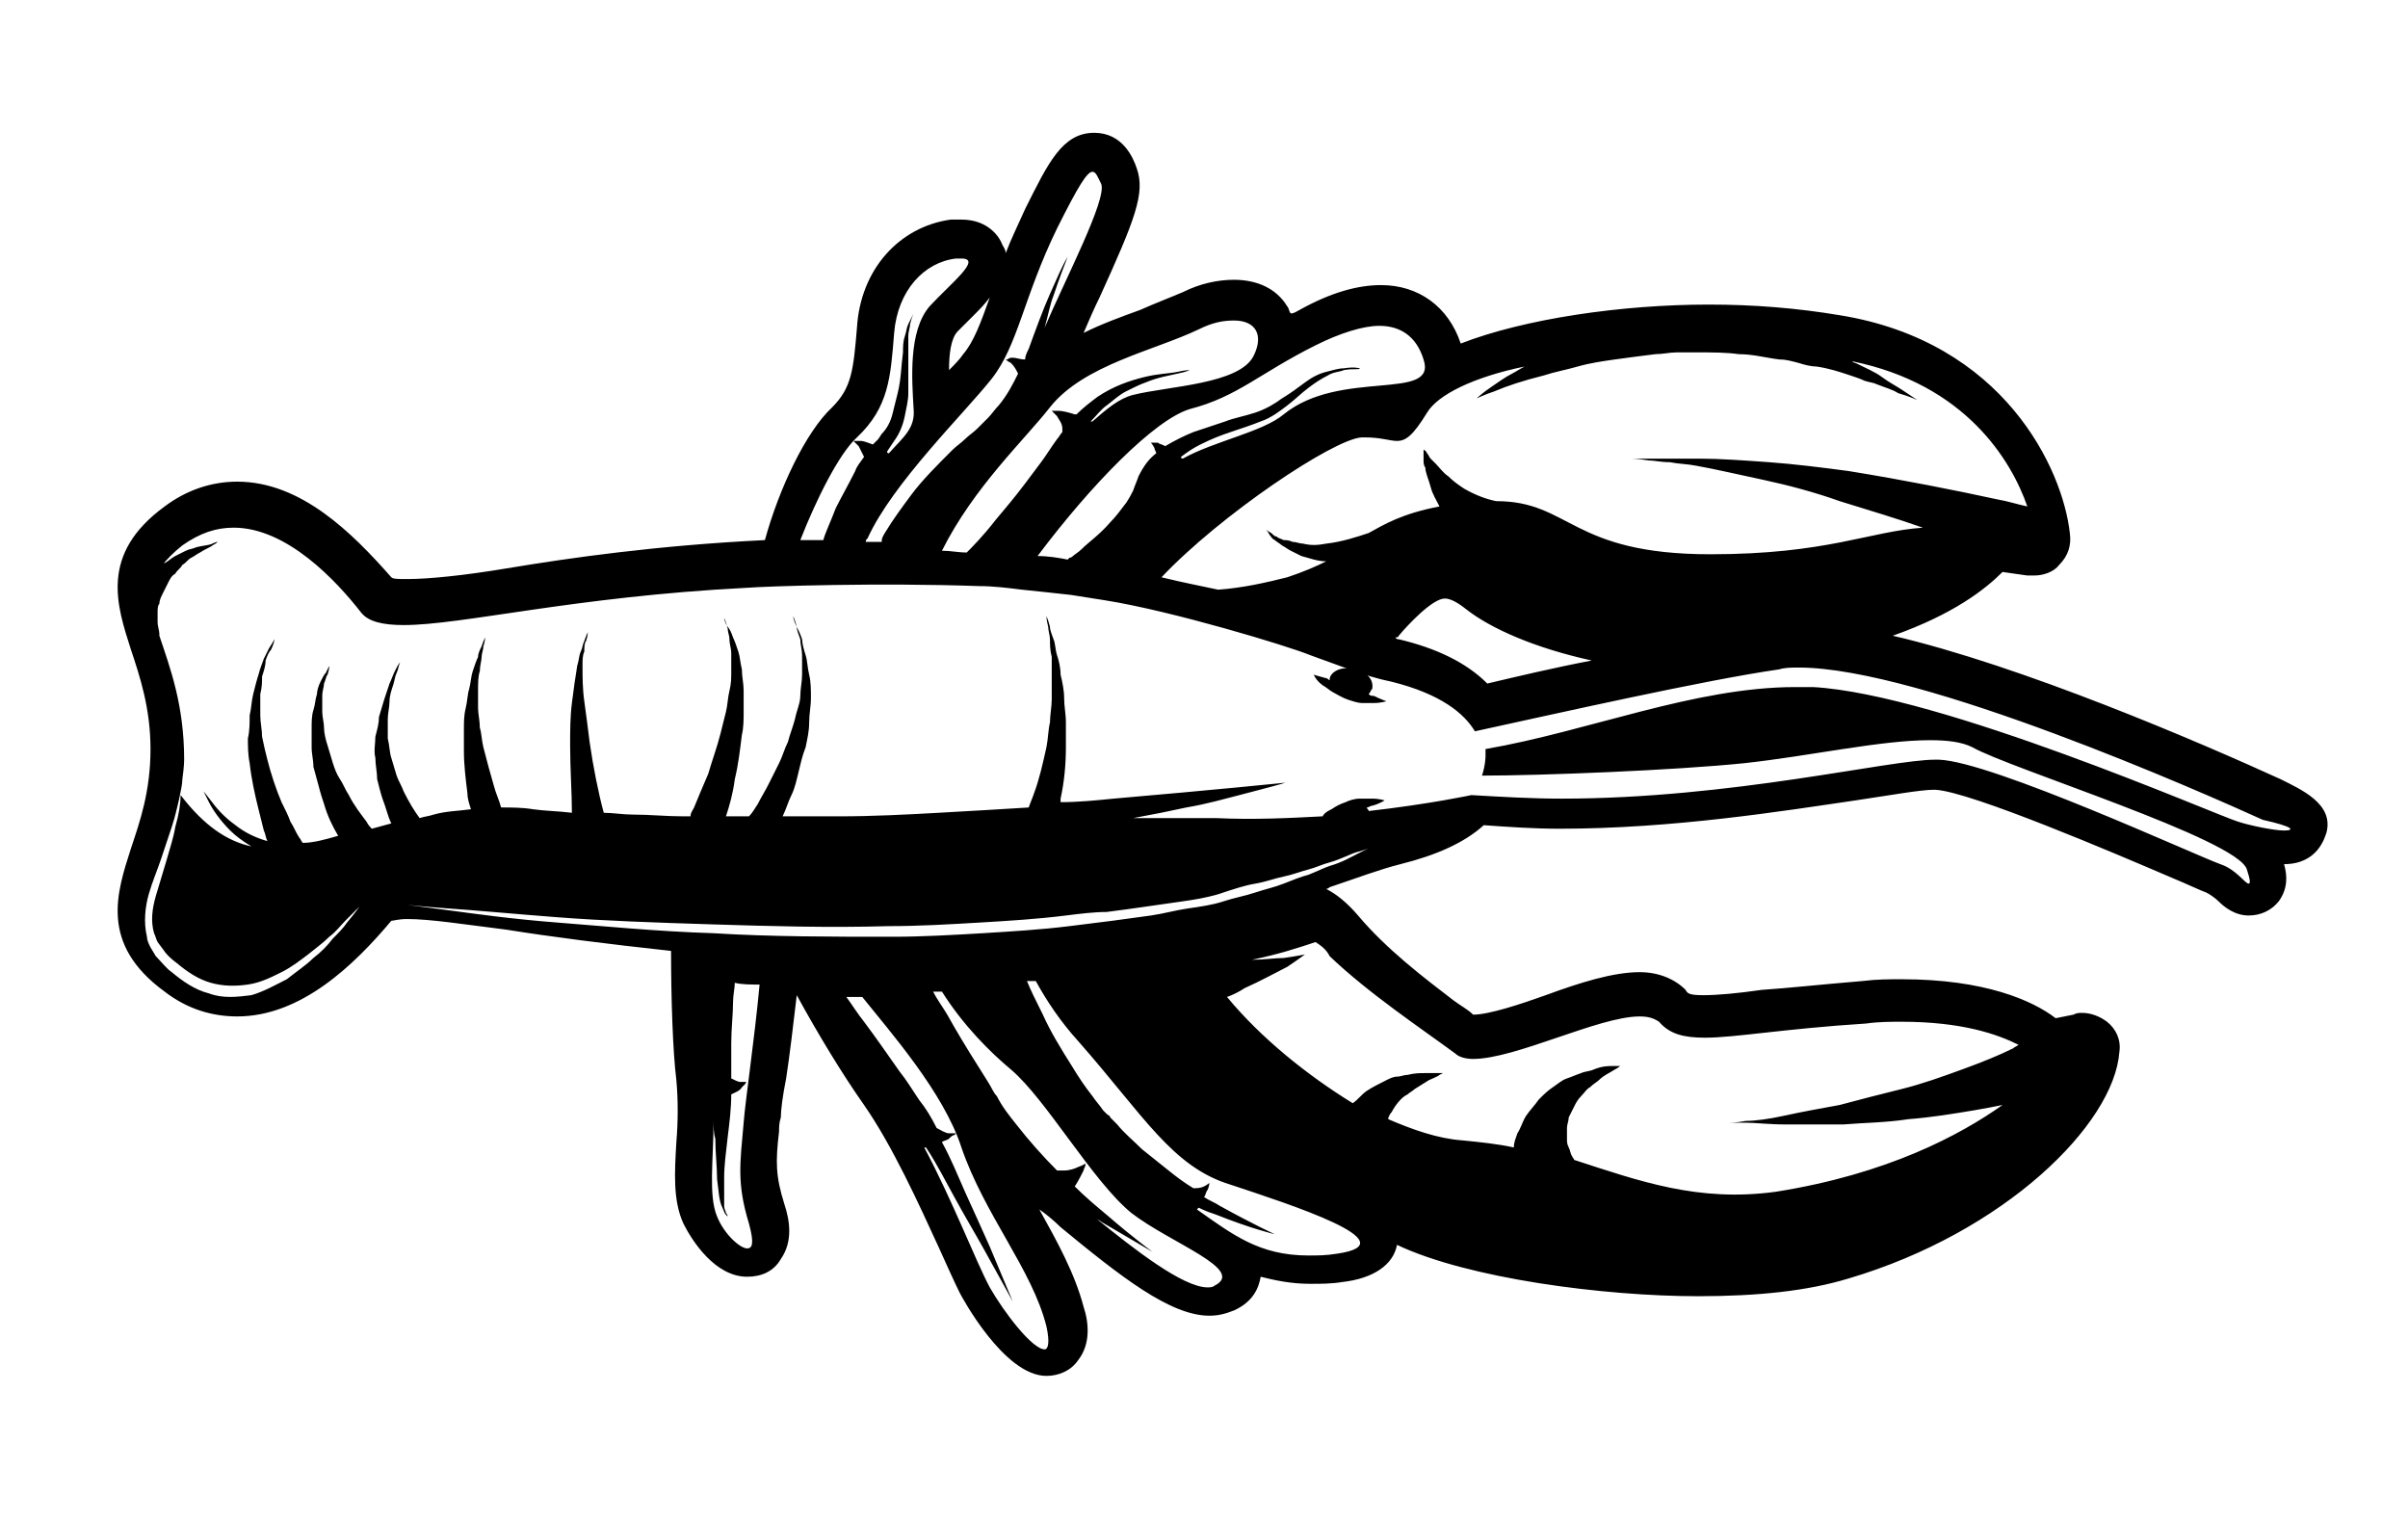 <?xml version="1.0" encoding="utf-8"?>
<!-- Generator: Adobe Illustrator 21.0.0, SVG Export Plug-In . SVG Version: 6.00 Build 0)  -->
<svg version="1.1" id="Layer_1" xmlns="http://www.w3.org/2000/svg" xmlns:xlink="http://www.w3.org/1999/xlink" x="0px" y="0px"
	 viewBox="0 0 136 86" style="enable-background:new 0 0 136 86;" xml:space="preserve">
<g>
	<path d="M128.8,44c-4.6-2.1-14.6-6.4-21.9-8.1c3.4-1.2,5.2-2.6,6.2-3.6l1.4,0.2c0.1,0,0.2,0,0.4,0c0.5,0,1.1-0.2,1.4-0.6
		c0.5-0.5,0.7-1.1,0.6-1.8c-0.4-3.6-3.7-10.8-13-12.3c-2.4-0.4-4.8-0.6-7.4-0.6c-4.9,0-10.4,0.8-14,2.2l0,0
		c-0.7-2.1-2.4-3.3-4.5-3.3c-1.3,0-2.8,0.4-4.6,1.4c-0.2,0.1-0.3,0.2-0.5,0.2c-0.1-0.1-0.1-0.3-0.2-0.4c-0.6-1-1.7-1.5-3-1.5
		c-0.9,0-1.9,0.2-2.9,0.7c-0.7,0.3-1.5,0.6-2.4,1c-1.1,0.4-2.2,0.8-3.2,1.3c0.3-0.7,0.6-1.4,0.9-2c2-4.4,2.6-5.9,2.1-7.3
		c-0.2-0.6-0.8-2-2.4-2l0,0l0,0c-1.8,0-2.6,1.7-3.9,4.3c-0.4,0.9-0.8,1.7-1.1,2.5c0-0.2-0.1-0.3-0.2-0.5c-0.1-0.3-0.7-1.4-2.3-1.4
		c-0.2,0-0.4,0-0.6,0c-2.9,0.4-5.1,2.8-5.3,6.1c-0.2,2.4-0.3,3.4-1.4,4.5c-1.5,1.4-3,4.6-3.8,7.5c-6.1,0.3-11,1-14.6,1.6
		c-2.4,0.4-4.4,0.6-5.6,0.6c-0.5,0-0.8,0-0.9-0.1c-2.2-2.5-5.1-5.4-8.7-5.4c-1.5,0-2.9,0.5-4.1,1.4c-3.7,2.7-2.7,5.6-1.9,8.1
		c0.5,1.5,1.1,3.3,1.1,5.6c0,2.4-0.6,4.1-1.1,5.6c-0.8,2.5-1.8,5.4,1.9,8.1c1.3,1,2.7,1.4,4.1,1.4c3.6,0,6.6-2.9,8.7-5.4
		c0.1,0,0.4-0.1,0.9-0.1c1.3,0,3.2,0.3,5.6,0.6c2.5,0.4,5.6,0.8,9.3,1.2c0,2.7,0.1,5.7,0.3,7.3c0.1,1.1,0.1,2.3,0,3.5
		c-0.1,1.7-0.2,3.3,0.4,4.6c0.5,1,1.8,3,3.6,3c0.8,0,1.5-0.3,1.9-1c0.7-1,0.5-2.2,0.2-3.1c-0.5-1.6-0.5-2.4-0.3-4.1
		c0-0.2,0-0.5,0.1-0.8c0-0.4,0.1-1.2,0.3-2.2c0.2-1.3,0.4-3,0.6-4.7c1.2,2.2,2.6,4.5,3.8,6.2c1.6,2.3,3.1,5.6,4.2,8
		c0.5,1.1,0.9,2,1.2,2.6c0.1,0.2,2.5,4.7,4.9,4.7c0.7,0,1.4-0.3,1.8-0.9c0.7-0.9,0.6-2.1,0.3-3c-0.5-1.9-1.5-3.7-2.5-5.5l0,0
		c0.3,0.2,0.8,0.6,1.2,1c3.4,2.8,6.2,5,8.4,5c0.5,0,0.9-0.1,1.4-0.3c1.1-0.5,1.4-1.3,1.5-1.9c0.8,0.2,1.7,0.4,2.8,0.4
		c0.6,0,1.2,0,1.8-0.1c1.8-0.2,2.9-1,3.1-2.1c4,1.9,11.7,2.9,17,2.9c3.4,0,6.2-0.3,8.5-1c8.8-2.6,15-8.7,15.3-12.8
		c0.1-0.7-0.2-1.3-0.7-1.7c-0.4-0.3-0.9-0.5-1.4-0.5c-0.2,0-0.3,0-0.5,0.1l-1,0.2c-1.3-1-4-2.2-8.7-2.2c-0.7,0-1.4,0-2.2,0.1
		c-2.4,0.2-4.2,0.4-5.7,0.5c-1.4,0.2-2.5,0.3-3.3,0.3s-0.9-0.1-1-0.3c-0.6-0.6-1.5-1-2.6-1c-1.5,0-3.4,0.6-5.3,1.3
		c-1.4,0.5-3.2,1.1-4.1,1.1c-0.3-0.3-0.7-0.5-1.1-0.8c-1.7-1.3-3.8-2.9-5.4-4.8c-0.6-0.7-1.2-1.2-1.8-1.5c0.1,0,0.2-0.1,0.2-0.1
		c1.5-0.5,2.8-1,4-1.3c2-0.5,3.6-1.2,4.7-2.2c1.4,0.1,2.8,0.2,4.3,0.2c6.4,0,12.6-1,16.7-1.6c2-0.3,3.7-0.6,4.4-0.6h0.1
		c2,0.1,10.4,3.7,13.2,4.9c1.2,0.5,1.8,0.8,2.1,0.9c0.2,0.1,0.5,0.3,0.7,0.5c0.3,0.3,0.9,0.8,1.7,0.8c0.7,0,1.3-0.3,1.7-0.8
		c0.5-0.7,0.5-1.4,0.3-2.1c1.9,0,2.3-1.5,2.4-1.8C131.8,45.4,130,44.6,128.8,44z M79,35.9c0.5-0.6,1.9-2.1,2.6-2.1
		c0.3,0,0.7,0.2,1.2,0.6c1.4,1.1,3.9,2.2,7.1,2.9c-2.1,0.4-4.2,0.9-5.9,1.3c-1.2-1.2-2.9-2-5-2.5c-0.1,0-0.1,0-0.2-0.1
		C79,36,79,35.9,79,35.9z M86.1,20.7c-0.2,0.1-0.5,0.3-0.7,0.4c-0.4,0.2-0.8,0.5-1.1,0.7c-0.6,0.4-0.9,0.7-0.9,0.7s0.4-0.2,1-0.4
		c0.7-0.3,1.6-0.6,2.8-0.9c0.6-0.2,1.2-0.3,1.9-0.5s1.4-0.3,2.1-0.4c0.7-0.1,1.5-0.2,2.3-0.3c0.4,0,0.8-0.1,1.2-0.1h1.2
		c0.8,0,1.6,0,2.3,0.1c0.8,0,1.5,0.2,2.3,0.3c0.4,0,0.7,0.1,1.1,0.2c0.3,0.1,0.7,0.2,1,0.2c0.7,0.1,1.3,0.3,1.9,0.5
		c0.3,0.1,0.6,0.2,0.8,0.3c0.3,0.1,0.5,0.1,0.7,0.2c0.5,0.2,0.9,0.3,1.2,0.5c0.7,0.2,1.1,0.4,1.1,0.4s-0.3-0.2-0.9-0.6
		c-0.3-0.2-0.7-0.4-1.1-0.7s-0.9-0.5-1.5-0.8c-0.1,0-0.2-0.1-0.2-0.1c6.4,1.3,9,5.6,9.9,8.2c-0.5-0.1-1.1-0.3-1.7-0.4
		c-2.3-0.5-5.3-1.1-8.4-1.6c-1.5-0.2-3.1-0.4-4.5-0.5s-2.8-0.2-3.9-0.2c-0.6,0-1.1,0-1.6,0s-0.9,0-1.2,0c-0.7,0-1.1,0-1.1,0
		s0.4,0,1,0.1c0.3,0,0.7,0.1,1.2,0.1c0.5,0.1,1,0.1,1.5,0.2c1.1,0.2,2.4,0.5,3.8,0.8s2.9,0.7,4.3,1.2c1.6,0.5,3.3,1,4.7,1.5
		c-3,0.2-5.4,1.5-12,1.5c-7.9,0-7.9-3-12.1-3c-0.5-0.1-1.1-0.3-1.8-0.7c-0.3-0.2-0.6-0.4-0.9-0.7c-0.3-0.2-0.5-0.5-0.7-0.7
		c-0.1-0.1-0.2-0.2-0.3-0.3s-0.1-0.2-0.2-0.3c-0.1-0.2-0.2-0.2-0.2-0.2s0,0.1,0,0.3c0,0.1,0,0.2,0,0.3s0,0.3,0.1,0.4
		c0,0.3,0.2,0.7,0.3,1.1c0.1,0.4,0.3,0.7,0.5,1.1c-2.1,0.4-3.1,1-4,1.5c-0.6,0.2-1.5,0.5-2.4,0.6c-0.5,0.1-0.9,0.1-1.3,0
		c-0.2,0-0.4-0.1-0.6-0.1c-0.2-0.1-0.4-0.1-0.5-0.1c-0.2-0.1-0.3-0.1-0.4-0.2c-0.1,0-0.2-0.1-0.3-0.2c-0.2-0.1-0.3-0.2-0.3-0.2
		s0.1,0.1,0.2,0.3c0.1,0.1,0.1,0.2,0.3,0.3c0.1,0.1,0.3,0.2,0.4,0.3c0.2,0.1,0.3,0.2,0.5,0.3s0.4,0.2,0.6,0.3
		c0.4,0.1,0.9,0.3,1.4,0.3c-0.6,0.3-1.3,0.6-2.2,0.9c-1.2,0.3-2.5,0.6-3.9,0.7c-0.9-0.2-2-0.4-3.2-0.7c3.3-3.5,9.7-7.8,11.3-7.9
		c0.1,0,0.1,0,0.2,0c0.9,0,1.4,0.2,1.8,0.2c0.5,0,0.9-0.3,1.7-1.6C81.2,22.3,83.2,21.3,86.1,20.7z M74.3,19.5
		c1.4-0.7,2.7-1.1,3.6-1.1c1.2,0,2.1,0.6,2.5,1.9c0.8,2.4-4.7,0.5-7.9,3.1c-1.2,1-3.9,1.5-5.7,2.5c0,0-0.1,0-0.1-0.1
		c0.4-0.3,0.7-0.5,1.1-0.7c0.6-0.3,1.1-0.5,1.7-0.7c0.6-0.2,1.2-0.4,1.7-0.6c0.6-0.2,1.1-0.6,1.5-0.9c0.4-0.3,0.8-0.7,1.2-1
		s0.7-0.5,1.1-0.7c0.3-0.2,0.7-0.2,0.9-0.3c0.5-0.1,0.9,0,0.9-0.1c0,0-0.3-0.1-0.9,0c-0.3,0-0.6,0.1-1,0.2c-0.4,0.1-0.8,0.3-1.2,0.6
		s-0.8,0.6-1.3,0.9c-0.4,0.3-0.9,0.6-1.5,0.8s-1.2,0.3-1.7,0.5c-0.6,0.2-1.2,0.4-1.8,0.6c-0.5,0.2-1.1,0.5-1.6,0.8
		c-0.1-0.1-0.3-0.1-0.4-0.2c-0.1,0-0.2,0-0.3,0S65,25,65,25s0.1,0.1,0.2,0.3c0,0.1,0.1,0.2,0.1,0.3c-0.4,0.3-0.7,0.7-1,1.3
		c-0.1,0.3-0.2,0.5-0.3,0.8c-0.1,0.2-0.2,0.4-0.4,0.7c-0.3,0.4-0.6,0.8-0.9,1.1c-0.6,0.7-1.2,1.1-1.6,1.5c-0.2,0.2-0.4,0.3-0.5,0.4
		c0,0-0.1,0.1-0.2,0.1l-0.1,0.1c-0.5-0.1-1.1-0.2-1.7-0.2c3-4,6.6-7.7,8.6-8.3C69.9,22.4,71.1,21.1,74.3,19.5z M67.7,18.6
		c0.8-0.4,1.4-0.5,2-0.5c1.2,0,1.7,0.8,1.1,2C70,21.7,66,21.8,64,22.3c-0.8,0.2-1.5,0.8-2.3,1.5l0,0c0,0,0,0-0.1,0
		c0.3-0.3,0.6-0.7,0.9-0.9c0.4-0.3,0.7-0.6,1.1-0.8c0.4-0.2,0.8-0.4,1.1-0.5c0.7-0.3,1.4-0.4,1.8-0.5c0.5-0.1,0.7-0.2,0.7-0.2
		s-0.3,0-0.7,0.1c-0.5,0.1-1.1,0.1-1.9,0.3c-0.8,0.2-1.7,0.5-2.6,1.1c-0.4,0.3-0.8,0.6-1.2,1c0,0,0,0-0.1,0
		c-0.3-0.1-0.7-0.2-0.9-0.2c-0.1,0-0.2,0-0.3,0s-0.1,0-0.1,0s0.1,0.1,0.3,0.3c0.1,0.2,0.3,0.4,0.3,0.7c0,0.1,0,0.1,0,0.2
		c-0.1,0.1-0.2,0.3-0.3,0.4c-0.3,0.4-0.6,0.9-0.9,1.3c-0.3,0.4-0.6,0.8-0.9,1.2c-0.6,0.8-1.2,1.5-1.7,2.1c-0.7,0.9-1.3,1.5-1.6,1.8
		c-0.5,0-0.9-0.1-1.4-0.1c1.8-3.6,4.7-6.3,6.1-8.1C61.2,20.6,65.2,19.8,67.7,18.6z M56,21.4c1.5-1.9,1.8-4.6,3.7-8.5
		c1.2-2.4,1.7-3.2,2-3.2c0.2,0,0.3,0.3,0.5,0.7c0.3,0.9-2,5.3-3.2,8.1c0.2-0.7,0.3-1.3,0.5-1.8c0.3-0.9,0.6-1.7,0.8-2.2
		s0.4-0.8,0.4-0.8s-0.2,0.3-0.4,0.8c-0.3,0.5-0.6,1.2-1,2.1c-0.4,0.9-0.8,2-1.2,3.1c-0.1,0.2-0.2,0.4-0.2,0.6
		c-0.3,0-0.5-0.1-0.7-0.1c-0.1,0-0.2,0-0.3,0.1c-0.1,0-0.1,0-0.1,0s0.1,0.1,0.3,0.2c0.2,0.2,0.3,0.4,0.4,0.6
		c-0.3,0.6-0.6,1.2-1.1,1.8c-0.2,0.2-0.4,0.5-0.6,0.7c-0.2,0.2-0.4,0.4-0.6,0.6c-0.2,0.2-0.5,0.4-0.7,0.6c-0.2,0.2-0.5,0.4-0.7,0.6
		c-0.9,0.9-1.7,1.7-2.3,2.5s-1.1,1.5-1.4,2c-0.2,0.3-0.3,0.5-0.3,0.6c0,0,0,0,0,0.1c-0.3,0-0.6,0-0.9,0c0-0.1,0-0.1,0.1-0.2
		C50.4,27.3,54.5,23.3,56,21.4z M55.9,16.8c-0.5,1.4-0.9,2.5-1.5,3.2c-0.2,0.3-0.5,0.6-0.8,0.9c0-0.9,0.1-1.8,0.5-2.2
		c0.3-0.3,0.6-0.6,0.9-0.9C55.3,17.5,55.6,17.2,55.9,16.8z M48.4,24.7c1.8-1.7,1.9-3.4,2.1-5.9c0.2-2.4,1.7-4,3.5-4.2
		c0.1,0,0.2,0,0.3,0c1.2,0-0.6,1.4-1.8,2.7c-1.2,1.4-1,4.1-0.9,5.8c0.1,1.1-0.6,1.6-1.4,2.5c0,0-0.1,0-0.1-0.1l0,0l0.2-0.3l0.2-0.3
		c0.3-0.4,0.5-0.9,0.6-1.4s0.2-0.9,0.2-1.3c0-0.9,0-1.7,0-2.3c0-0.3,0-0.6,0-0.9c0-0.3,0.1-0.5,0.1-0.7c0.1-0.4,0.2-0.6,0.2-0.6
		s-0.1,0.2-0.3,0.6c-0.1,0.2-0.1,0.4-0.2,0.7C51,19.3,51,19.6,51,19.9c-0.1,0.7-0.1,1.5-0.3,2.3c-0.1,0.4-0.2,0.8-0.3,1.2
		s-0.3,0.8-0.6,1.1l-0.2,0.3L49.4,25l-0.1,0.1c-0.3-0.1-0.5-0.2-0.7-0.2c-0.1,0-0.2,0-0.3,0s-0.1,0-0.1,0s0.1,0.1,0.3,0.3
		c0.1,0.2,0.2,0.4,0.3,0.6c-0.2,0.3-0.4,0.5-0.5,0.8c-0.4,0.8-0.8,1.5-1.1,2.1c-0.3,0.8-0.6,1.4-0.7,1.8c-0.4,0-0.8,0-1.3,0
		C46.1,28.2,47.4,25.6,48.4,24.7z M70.9,49.9c0.6-0.1,1.1-0.3,1.6-0.4c0.5-0.1,1-0.3,1.4-0.4c0.4-0.1,0.8-0.3,1.2-0.4
		c0.7-0.2,1.2-0.5,1.6-0.6c0.4-0.1,0.6-0.2,0.6-0.2s-0.2,0.1-0.6,0.3c-0.4,0.2-0.9,0.5-1.6,0.7c-0.3,0.1-0.7,0.3-1.2,0.5
		c-0.4,0.1-0.9,0.3-1.4,0.5s-1,0.3-1.6,0.5s-1.2,0.3-1.8,0.5s-1.3,0.3-2,0.4c-0.7,0.1-1.4,0.3-2.1,0.4c-0.7,0.1-1.5,0.2-2.2,0.3
		c-0.8,0.1-1.6,0.2-2.4,0.3c-1.6,0.2-3.3,0.3-4.9,0.4c-1.7,0.1-3.4,0.2-5.1,0.2c-3.4,0-6.9,0-10.1-0.2c-3.2-0.1-6.2-0.4-8.8-0.6
		c-2.6-0.2-4.7-0.5-6.2-0.7S23,51.1,23,51.1s0.9,0.1,2.3,0.2c1.5,0.1,3.6,0.3,6.2,0.5c2.6,0.2,5.5,0.3,8.7,0.4
		c3.2,0.1,6.6,0.2,10,0.1c1.7,0,3.4-0.1,5.1-0.2c1.7-0.1,3.3-0.2,4.9-0.4c0.8-0.1,1.6-0.2,2.3-0.2c0.8-0.1,1.5-0.2,2.2-0.3
		s1.4-0.2,2.1-0.3c0.7-0.1,1.3-0.2,2-0.4C69.7,50.2,70.3,50,70.9,49.9z M42.2,70.5c-0.4,0-1.3-0.8-1.7-1.8c-0.5-1.2-0.2-3.2-0.2-5.4
		c0,0.3,0,0.7,0.1,1c0,0.8,0.1,1.6,0.1,2.3c0.1,0.7,0.1,1.2,0.3,1.6c0.1,0.2,0.1,0.3,0.2,0.4c0.1,0.1,0.1,0.1,0.1,0.1s0-0.1-0.1-0.2
		c0-0.1-0.1-0.2-0.1-0.4c0-0.4,0-0.9,0-1.6c0-0.7,0.1-1.4,0.2-2.3c0.1-0.8,0.2-1.6,0.2-2.4c0.2-0.1,0.5-0.2,0.6-0.4
		c0.1-0.1,0.2-0.2,0.2-0.2c0-0.1,0.1-0.1,0.1-0.1s-0.2,0-0.4,0c-0.1,0-0.3-0.1-0.5-0.2c0-0.3,0-0.5,0-0.7c0-0.4,0-0.8,0-1.3
		c0-0.8,0.1-1.6,0.1-2.3c0-0.4,0.1-0.8,0.1-1.1c0.4,0.1,0.9,0.1,1.4,0.1c-0.3,3.2-0.8,6.5-0.9,7.8c-0.2,2.3-0.4,3.4,0.3,5.7
		C42.6,70.2,42.5,70.5,42.2,70.5z M59.1,74.9c0.2,0.9,0.1,1.3-0.1,1.3c-0.7,0-2.3-2.1-3.1-3.5c-0.8-1.5-2.1-4.9-3.7-7.9
		c0,0,0,0,0.1,0c0.6,0.9,1.1,1.9,1.6,2.8c0.6,1.1,1.2,2.1,1.7,3c1,1.8,1.6,2.9,1.6,2.9s-0.5-1.2-1.3-3.1c-0.4-0.9-0.9-2-1.4-3.1
		c-0.4-0.9-0.8-1.9-1.3-2.8c0.1-0.1,0.3-0.1,0.4-0.2c0.1-0.1,0.2-0.2,0.3-0.2C54,64,54,64,54,64s-0.2,0-0.4,0s-0.5-0.2-0.7-0.3
		c-0.3-0.6-0.6-1.1-1-1.6c-0.4-0.6-0.7-1.1-1.1-1.6c-0.7-1-1.4-2-2-2.8c-0.4-0.5-0.7-1-1-1.4c0.3,0,0.6,0,0.9,0
		c1.6,2,4.6,5.4,5.6,8.5C55.6,68.6,58.3,71.7,59.1,74.9z M68.6,72.6c-0.1,0.1-0.3,0.1-0.4,0.1c-1.4,0-4.2-2.2-6.3-3.9
		c0.1,0.1,0.2,0.1,0.3,0.2c1.7,1,2.9,1.7,2.9,1.7s-1.1-0.8-2.6-2.1c-0.6-0.5-1.2-1-1.8-1.6c0.2-0.3,0.4-0.7,0.5-0.9
		c0-0.1,0.1-0.2,0.1-0.3s0-0.1,0-0.1s-0.1,0.1-0.4,0.2c-0.2,0.1-0.5,0.2-0.8,0.2c-0.1,0-0.3,0-0.4,0c-0.8-0.8-1.6-1.7-2.3-2.6
		c-0.4-0.5-0.8-1-1.1-1.6c-0.2-0.2-0.3-0.5-0.5-0.8s-0.3-0.5-0.5-0.8c-0.7-1.1-1.3-2.1-1.8-3c-0.3-0.5-0.6-0.9-0.8-1.3
		c0.2,0,0.3,0,0.5,0c1.2,1.9,2.7,3.4,3.9,4.4c2,1.7,4.6,6.3,6.8,8.1C66.1,70.2,70.4,71.7,68.6,72.6z M75.5,70.8
		c-0.6,0.1-1.1,0.1-1.6,0.1c-2.8,0-4.3-1.2-6.3-2.6l0.1-0.1c0.4,0.2,0.7,0.3,1,0.4c2,0.8,3.3,1.1,3.3,1.1s-1.3-0.6-3.1-1.6
		c-0.3-0.2-0.6-0.3-0.9-0.5c0.1-0.1,0.1-0.3,0.2-0.4c0.1-0.2,0.1-0.4,0.1-0.4S68.2,66.9,68,67c-0.2,0.1-0.4,0.1-0.6,0.1
		c-0.5-0.3-0.9-0.6-1.4-1s-1-0.8-1.5-1.2c-0.5-0.5-1-0.9-1.4-1.4l-0.4-0.4c0-0.1-0.1-0.1-0.2-0.2l-0.2-0.2c-0.2-0.3-0.4-0.5-0.6-0.8
		c-0.4-0.5-0.8-1.1-1.1-1.6c-0.7-1.1-1.3-2.1-1.7-3c-0.4-0.8-0.7-1.4-0.9-1.9c0.2,0,0.3,0,0.5,0c0.6,1.1,1.4,2.3,2.4,3.4
		c3.7,4.2,5.3,7.1,8.6,8.1C72.8,68,79.7,70.2,75.5,70.8z M82.2,59.5c0.2,0.2,0.6,0.3,1,0.3c2.4,0,7.1-2.4,9.4-2.4
		c0.5,0,0.8,0.1,1.1,0.3c0.6,0.7,1.4,0.9,2.6,0.9c1.7,0,4.4-0.5,9.1-0.8c0.7-0.1,1.4-0.1,2-0.1c3.4,0,5.4,0.7,6.6,1.3
		c-0.1,0.1-0.2,0.1-0.3,0.2c-0.8,0.4-1.8,0.8-2.9,1.2s-2.2,0.8-3.4,1.1c-1.2,0.3-2.4,0.6-3.5,0.9c-1.1,0.2-2.2,0.4-3.1,0.6
		c-0.9,0.2-1.7,0.3-2.2,0.3c-0.5,0.1-0.9,0.1-0.9,0.1s0.3,0,0.9,0c0.5,0,1.3,0.1,2.3,0.1c0.9,0,2,0,3.2,0c1.2-0.1,2.4-0.1,3.7-0.3
		c1.3-0.1,2.5-0.3,3.7-0.5c0.6-0.1,1.1-0.2,1.6-0.3c-2.4,1.7-6.5,3.9-12.8,4.9c-4.4,0.6-7.7-0.6-11.4-1.8c0-0.1-0.1-0.1-0.1-0.2
		c-0.1-0.1-0.1-0.3-0.2-0.5c-0.1-0.2-0.1-0.3-0.1-0.5s0-0.4,0-0.6c0-0.2,0.1-0.4,0.1-0.6c0.1-0.2,0.2-0.4,0.3-0.6
		c0.1-0.2,0.2-0.4,0.4-0.6c0.2-0.2,0.3-0.4,0.5-0.5c0.2-0.2,0.4-0.3,0.5-0.4c0.3-0.3,0.6-0.4,0.9-0.6c0.2-0.1,0.3-0.2,0.3-0.2
		s-0.1,0-0.4,0c-0.3,0-0.6,0-1.1,0.2c-0.2,0.1-0.5,0.1-0.7,0.2c-0.3,0.1-0.5,0.2-0.8,0.3s-0.5,0.3-0.8,0.5s-0.5,0.4-0.8,0.7
		c-0.2,0.3-0.5,0.6-0.7,0.9c-0.2,0.3-0.3,0.7-0.5,1c-0.1,0.3-0.2,0.5-0.2,0.8c-0.9-0.2-1.9-0.3-2.9-0.4c-1.4-0.1-2.8-0.6-4.2-1.2
		c0-0.1,0.1-0.3,0.2-0.4c0.1-0.2,0.3-0.5,0.5-0.7c0.1-0.1,0.2-0.2,0.4-0.3c0.1-0.1,0.3-0.2,0.4-0.3c0.3-0.2,0.5-0.3,0.8-0.5
		c0.2-0.1,0.5-0.2,0.6-0.3c0.2-0.1,0.2-0.1,0.2-0.1s-0.1,0-0.3,0s-0.4,0-0.7,0s-0.6,0-1,0.1c-0.2,0-0.4,0.1-0.6,0.1
		c-0.2,0-0.4,0.1-0.6,0.2c-0.4,0.2-0.8,0.4-1.1,0.6c-0.3,0.2-0.5,0.5-0.8,0.7c-2.6-1.6-5.2-3.7-7.1-6c0.3-0.1,0.7-0.3,1-0.5
		c0.9-0.4,1.8-0.9,2.4-1.2c0.6-0.4,1-0.7,1-0.7s-0.5,0.1-1.2,0.2c-0.5,0-1.1,0.1-1.8,0.1c1.5-0.3,2.7-0.7,3.6-1
		c0.3,0.2,0.6,0.4,0.8,0.8C77.3,56.1,80.3,58.1,82.2,59.5z M129,46.9c-0.6,0-2-0.3-2.6-0.5c-1.3-0.4-16.8-7.2-24-7.6
		c-0.3,0-0.7,0-1,0c-5.7,0-11.7,2.5-17.5,3.5c0,0.2,0,0.4,0,0.4s0,0.5-0.2,1.1c3.4,0,10.9-0.3,14.8-0.7c3.7-0.4,7.7-1.3,10.5-1.3
		c1,0,1.8,0.1,2.4,0.4c2.1,1.2,15,5.2,15.5,6.9c0.2,0.6,0.2,0.8,0.1,0.8c-0.2,0-0.7-0.8-1.6-1.1c-1.4-0.5-12.9-5.8-15.9-5.9
		c-0.1,0-0.1,0-0.2,0c-2.6,0-11.5,2.2-21.1,2.2c-1.7,0-3.4-0.1-5.1-0.2l0,0l0,0c0,0-2.3,0.5-5.8,0.9c0-0.1-0.1-0.1-0.1-0.2
		c0.1,0,0.2-0.1,0.3-0.1c0.4-0.1,0.7-0.3,0.7-0.3s-0.3-0.1-0.7-0.1c-0.2,0-0.5,0-0.7,0c-0.3,0-0.6,0.1-0.8,0.2
		c-0.3,0.1-0.5,0.2-0.8,0.4c-0.2,0.1-0.4,0.2-0.5,0.4c-1.9,0.1-3.9,0.2-6,0.1c-1.6,0-3.1,0-4.7,0c1.1-0.2,2.1-0.4,3-0.6
		c1.2-0.2,2.2-0.5,3-0.7s1.5-0.4,1.9-0.5s0.7-0.2,0.7-0.2s-3.9,0.4-9.7,0.9c-1,0.1-2,0.2-3,0.2c0-0.1,0-0.1,0-0.2
		c0.2-0.9,0.3-1.9,0.3-2.9c0-0.5,0-1,0-1.4c0-0.5-0.1-0.9-0.1-1.4c0-0.4-0.1-0.9-0.2-1.3c0-0.4-0.1-0.8-0.2-1.1
		c-0.1-0.3-0.1-0.7-0.2-0.9c-0.1-0.3-0.2-0.5-0.2-0.7c-0.1-0.4-0.2-0.6-0.2-0.6s0,0.2,0.1,0.6c0,0.2,0.1,0.5,0.1,0.7
		c0,0.3,0,0.6,0.1,1c0,0.4,0,0.7,0,1.1c0,0.4,0,0.8,0,1.3c0,0.4-0.1,0.9-0.1,1.3c-0.1,0.4-0.1,0.9-0.2,1.4c-0.2,0.9-0.4,1.8-0.7,2.6
		c-0.1,0.3-0.2,0.5-0.3,0.8c-1.6,0.1-3.3,0.2-5.1,0.3s-3.7,0.2-5.6,0.2c-1,0-1.9,0-2.9,0c-0.1,0-0.2,0-0.3,0l0,0
		c0.2-0.4,0.3-0.8,0.5-1.2s0.3-0.9,0.4-1.3c0.1-0.4,0.2-0.9,0.4-1.4c0.1-0.5,0.2-0.9,0.2-1.4s0.1-0.9,0.1-1.4c0-0.4,0-0.9-0.1-1.3
		c-0.1-0.4-0.1-0.8-0.2-1.1c-0.1-0.3-0.2-0.7-0.2-0.9c-0.1-0.3-0.2-0.5-0.3-0.7c-0.2-0.4-0.2-0.6-0.2-0.6s0.1,0.2,0.2,0.6
		c0,0.2,0.1,0.4,0.2,0.7c0,0.3,0.1,0.6,0.1,0.9c0,0.3,0,0.7,0,1.1c0,0.4-0.1,0.8-0.1,1.2s-0.2,0.8-0.3,1.3c-0.1,0.4-0.3,0.9-0.4,1.3
		c-0.2,0.4-0.3,0.8-0.5,1.2s-0.4,0.8-0.6,1.2c-0.2,0.4-0.4,0.7-0.6,1.1c-0.2,0.3-0.3,0.5-0.5,0.7c-0.2,0-0.5,0-0.7,0s-0.4,0-0.6,0
		c0.2-0.6,0.4-1.3,0.5-2.1c0.2-0.8,0.3-1.7,0.4-2.5c0.1-0.4,0.1-0.9,0.1-1.3c0-0.4,0-0.8,0-1.2s-0.1-0.8-0.1-1.2
		c-0.1-0.4-0.1-0.7-0.2-1c-0.1-0.3-0.2-0.6-0.3-0.8c-0.1-0.3-0.2-0.5-0.3-0.6c-0.2-0.3-0.2-0.5-0.2-0.5s0.1,0.2,0.2,0.6
		c0,0.2,0.1,0.4,0.1,0.6c0,0.3,0.1,0.5,0.1,0.8s0,0.6,0,1s0,0.7-0.1,1.1c-0.1,0.4-0.1,0.8-0.2,1.2c-0.1,0.4-0.2,0.8-0.3,1.2
		c-0.2,0.8-0.5,1.6-0.7,2.3c-0.3,0.7-0.6,1.4-0.8,1.9c-0.1,0.2-0.2,0.3-0.2,0.5c-0.1,0-0.3,0-0.4,0c-1,0-1.9-0.1-2.9-0.1
		c-0.5,0-1.1-0.1-1.6-0.1c-0.3-1.1-0.6-2.6-0.8-4c-0.1-0.8-0.2-1.6-0.3-2.3s-0.1-1.4-0.1-2c0-0.3,0-0.6,0.1-0.8c0-0.2,0-0.5,0.1-0.6
		c0.1-0.3,0.1-0.5,0.1-0.5s-0.1,0.2-0.2,0.5c-0.1,0.2-0.1,0.4-0.2,0.6c-0.1,0.2-0.1,0.5-0.2,0.8c-0.1,0.6-0.2,1.3-0.3,2.1
		s-0.1,1.6-0.1,2.4c0,1.3,0.1,2.7,0.1,3.8c-0.8-0.1-1.5-0.1-2.2-0.2c-0.6-0.1-1.2-0.1-1.8-0.1c-0.1-0.4-0.3-0.8-0.4-1.2
		c-0.2-0.7-0.4-1.4-0.6-2.2c-0.1-0.4-0.1-0.8-0.2-1.1c0-0.4-0.1-0.8-0.1-1.1c0-0.4,0-0.7,0-1.1c0-0.3,0-0.7,0.1-1
		c0-0.3,0.1-0.6,0.1-0.8s0.1-0.4,0.1-0.6c0.1-0.3,0.1-0.5,0.1-0.5s-0.1,0.2-0.2,0.5c-0.1,0.2-0.2,0.4-0.2,0.6
		c-0.1,0.2-0.2,0.5-0.3,0.8s-0.1,0.6-0.2,1c-0.1,0.3-0.1,0.7-0.2,1.1c-0.1,0.4-0.1,0.8-0.1,1.2s0,0.8,0,1.2c0,0.8,0.1,1.6,0.2,2.4
		c0,0.3,0.1,0.6,0.2,0.9c-0.7,0.1-1.4,0.1-2.1,0.3c-0.3,0.1-0.5,0.1-0.8,0.2c-0.3-0.4-0.6-0.9-0.9-1.5c-0.1-0.3-0.3-0.6-0.4-0.9
		c-0.1-0.3-0.2-0.7-0.3-1s-0.1-0.7-0.2-1.1c0-0.4,0-0.7,0-1.1c0-0.3,0.1-0.7,0.1-1s0.1-0.6,0.2-0.9c0.1-0.3,0.1-0.5,0.2-0.7
		c0.1-0.2,0.1-0.4,0.2-0.6c0.1-0.3,0.2-0.5,0.2-0.5s-0.1,0.2-0.2,0.5c-0.1,0.1-0.2,0.3-0.3,0.5s-0.2,0.5-0.3,0.7
		c-0.1,0.3-0.2,0.6-0.3,0.9c-0.1,0.3-0.2,0.7-0.3,1c0,0.4-0.1,0.7-0.2,1.1c0,0.4-0.1,0.8,0,1.2c0,0.4,0.1,0.8,0.1,1.2
		c0.1,0.4,0.2,0.8,0.3,1.1c0.2,0.5,0.3,1,0.5,1.4c-0.4,0.1-0.7,0.2-1.1,0.3c-0.1-0.1-0.2-0.2-0.3-0.4c-0.3-0.4-0.7-0.9-1-1.5
		c-0.2-0.3-0.3-0.6-0.5-0.9c-0.2-0.3-0.3-0.6-0.4-0.9c-0.1-0.3-0.2-0.7-0.3-1s-0.2-0.7-0.2-1s-0.1-0.6-0.1-0.9c0-0.3,0-0.6,0-0.9
		c0-0.3,0.1-0.5,0.1-0.7c0.1-0.2,0.1-0.4,0.2-0.5c0.1-0.3,0.1-0.5,0.1-0.5s-0.1,0.2-0.2,0.4c-0.1,0.1-0.2,0.3-0.3,0.5
		s-0.2,0.5-0.2,0.7c-0.1,0.3-0.1,0.6-0.2,0.9c-0.1,0.3-0.1,0.7-0.1,1c0,0.4,0,0.7,0,1.1c0,0.4,0.1,0.7,0.1,1.1
		c0.1,0.4,0.2,0.7,0.3,1.1c0.1,0.4,0.2,0.7,0.3,1c0.2,0.7,0.5,1.3,0.8,1.8c-0.7,0.2-1.4,0.4-2,0.4c-0.1-0.1-0.1-0.2-0.2-0.3
		c-0.2-0.3-0.3-0.6-0.5-0.9c-0.1-0.3-0.3-0.7-0.5-1.1c-0.3-0.7-0.6-1.6-0.8-2.4c-0.1-0.4-0.2-0.8-0.3-1.3c0-0.4-0.1-0.8-0.1-1.2
		s0-0.8,0-1.2c0.1-0.4,0.1-0.7,0.1-1c0.1-0.3,0.2-0.6,0.2-0.9c0.1-0.3,0.2-0.5,0.3-0.6c0.2-0.4,0.2-0.6,0.2-0.6s-0.1,0.2-0.3,0.5
		c-0.1,0.2-0.2,0.4-0.3,0.6c-0.1,0.3-0.2,0.5-0.3,0.9c-0.1,0.3-0.2,0.7-0.3,1.1c-0.1,0.4-0.1,0.8-0.2,1.2c0,0.4,0,0.9-0.1,1.3
		c0,0.4,0,0.9,0.1,1.4c0.1,0.9,0.3,1.8,0.5,2.6c0.1,0.4,0.2,0.8,0.3,1.2c0.1,0.2,0.1,0.4,0.2,0.6c-0.7-0.2-1.3-0.5-1.8-0.9
		c-0.7-0.5-1.1-1-1.4-1.4c-0.3-0.4-0.4-0.5-0.4-0.5s0.1,0.2,0.3,0.6c0.2,0.4,0.6,1,1.2,1.6c0.3,0.3,0.7,0.6,1.2,0.9
		c-1.4-0.3-2.7-1.2-4-2.9c0,0.5-0.1,1.1-0.3,1.8c-0.1,0.6-0.3,1.2-0.5,1.9s-0.4,1.3-0.6,2c-0.2,0.7-0.3,1.4-0.1,2.1
		c0.1,0.2,0.1,0.3,0.2,0.5l0.3,0.4c0.2,0.3,0.4,0.5,0.8,0.8c0.6,0.5,1.2,0.9,1.9,1.1c0.7,0.2,1.4,0.2,2.1,0.1
		c0.7-0.1,1.3-0.4,1.9-0.7c0.6-0.3,1.1-0.7,1.5-1c0.5-0.4,0.9-0.7,1.2-1c0.4-0.3,0.6-0.6,0.9-0.9c0.5-0.5,0.8-0.8,0.8-0.8
		s-0.2,0.3-0.7,0.9c-0.2,0.3-0.5,0.6-0.8,0.9c-0.3,0.4-0.7,0.8-1.1,1.1c-0.4,0.4-1,0.8-1.5,1.2c-0.6,0.3-1.3,0.7-2,0.9
		c-0.8,0.1-1.6,0.2-2.4-0.1c-0.8-0.2-1.5-0.7-2.1-1.2c-0.3-0.2-0.6-0.6-0.9-0.9l-0.3-0.5c-0.1-0.2-0.2-0.4-0.2-0.6
		c-0.2-0.8-0.1-1.7,0.1-2.4c0.2-0.7,0.5-1.4,0.7-2s0.4-1.2,0.6-1.8c0.2-0.6,0.3-1.1,0.4-1.5c0.1-0.5,0.2-0.9,0.2-1.2
		c0.1-0.7,0.1-1.1,0.1-1.1c0-3.1-0.8-5.2-1.4-7v-0.1c0-0.2-0.1-0.4-0.1-0.7c0-0.2,0-0.3,0-0.5s0-0.4,0.1-0.5c0-0.2,0.1-0.4,0.2-0.6
		c0.1-0.2,0.2-0.4,0.3-0.6c0.1-0.2,0.2-0.4,0.4-0.5c0.1-0.2,0.3-0.3,0.4-0.5c0.2-0.1,0.3-0.3,0.5-0.4c0.2-0.1,0.3-0.2,0.5-0.3
		c0.3-0.2,0.6-0.3,0.7-0.4c0.2-0.1,0.3-0.2,0.3-0.2s-0.1,0-0.3,0.1s-0.5,0.1-0.9,0.2c-0.2,0.1-0.4,0.1-0.6,0.2
		c-0.2,0.1-0.4,0.2-0.6,0.3c-0.2,0.1-0.4,0.3-0.6,0.4c-0.1,0-0.1,0.1-0.2,0.2c0.3-0.4,0.7-0.8,1.2-1.2c1-0.7,1.9-1,2.9-1
		c3,0,5.8,3,7.2,4.8c0.4,0.5,1.2,0.7,2.4,0.7c3.3,0,9.6-1.6,19.3-2.1c1.3-0.1,7.6-0.3,13.2-0.1l0,0c0.8,0,1.6,0.1,2.4,0.2l0,0
		c1,0.1,1.9,0.2,2.8,0.3c0.6,0.1,1.3,0.2,1.9,0.3c3.8,0.6,10.4,2.6,11.6,3.1l0,0c1.7,0.6,3.1,1.2,4.6,1.5c2.8,0.7,4.1,1.8,4.7,2.8
		c4.6-1,13-2.9,17.2-3.5c0.3-0.1,0.7-0.1,1.1-0.1c6.9,0,22.9,7.1,26.2,8.6C129.6,46.7,129.6,46.9,129,46.9z"/>
	<path d="M77.3,39.2c0.1-0.1,0.1-0.2,0.2-0.3c0.1-0.5-0.3-1-1-1.1c-0.7-0.2-1.3,0.1-1.4,0.5v0.1c-0.1,0-0.1-0.1-0.2-0.1
		c-0.4-0.1-0.7-0.2-0.7-0.2s0.1,0.3,0.5,0.6c0.2,0.1,0.4,0.3,0.6,0.4c0.2,0.1,0.5,0.3,0.8,0.4c0.3,0.1,0.6,0.2,0.8,0.2
		c0.3,0,0.5,0,0.7,0c0.4,0,0.7-0.1,0.7-0.1s-0.3-0.1-0.7-0.3C77.5,39.3,77.4,39.3,77.3,39.2z"/>
</g>
</svg>
